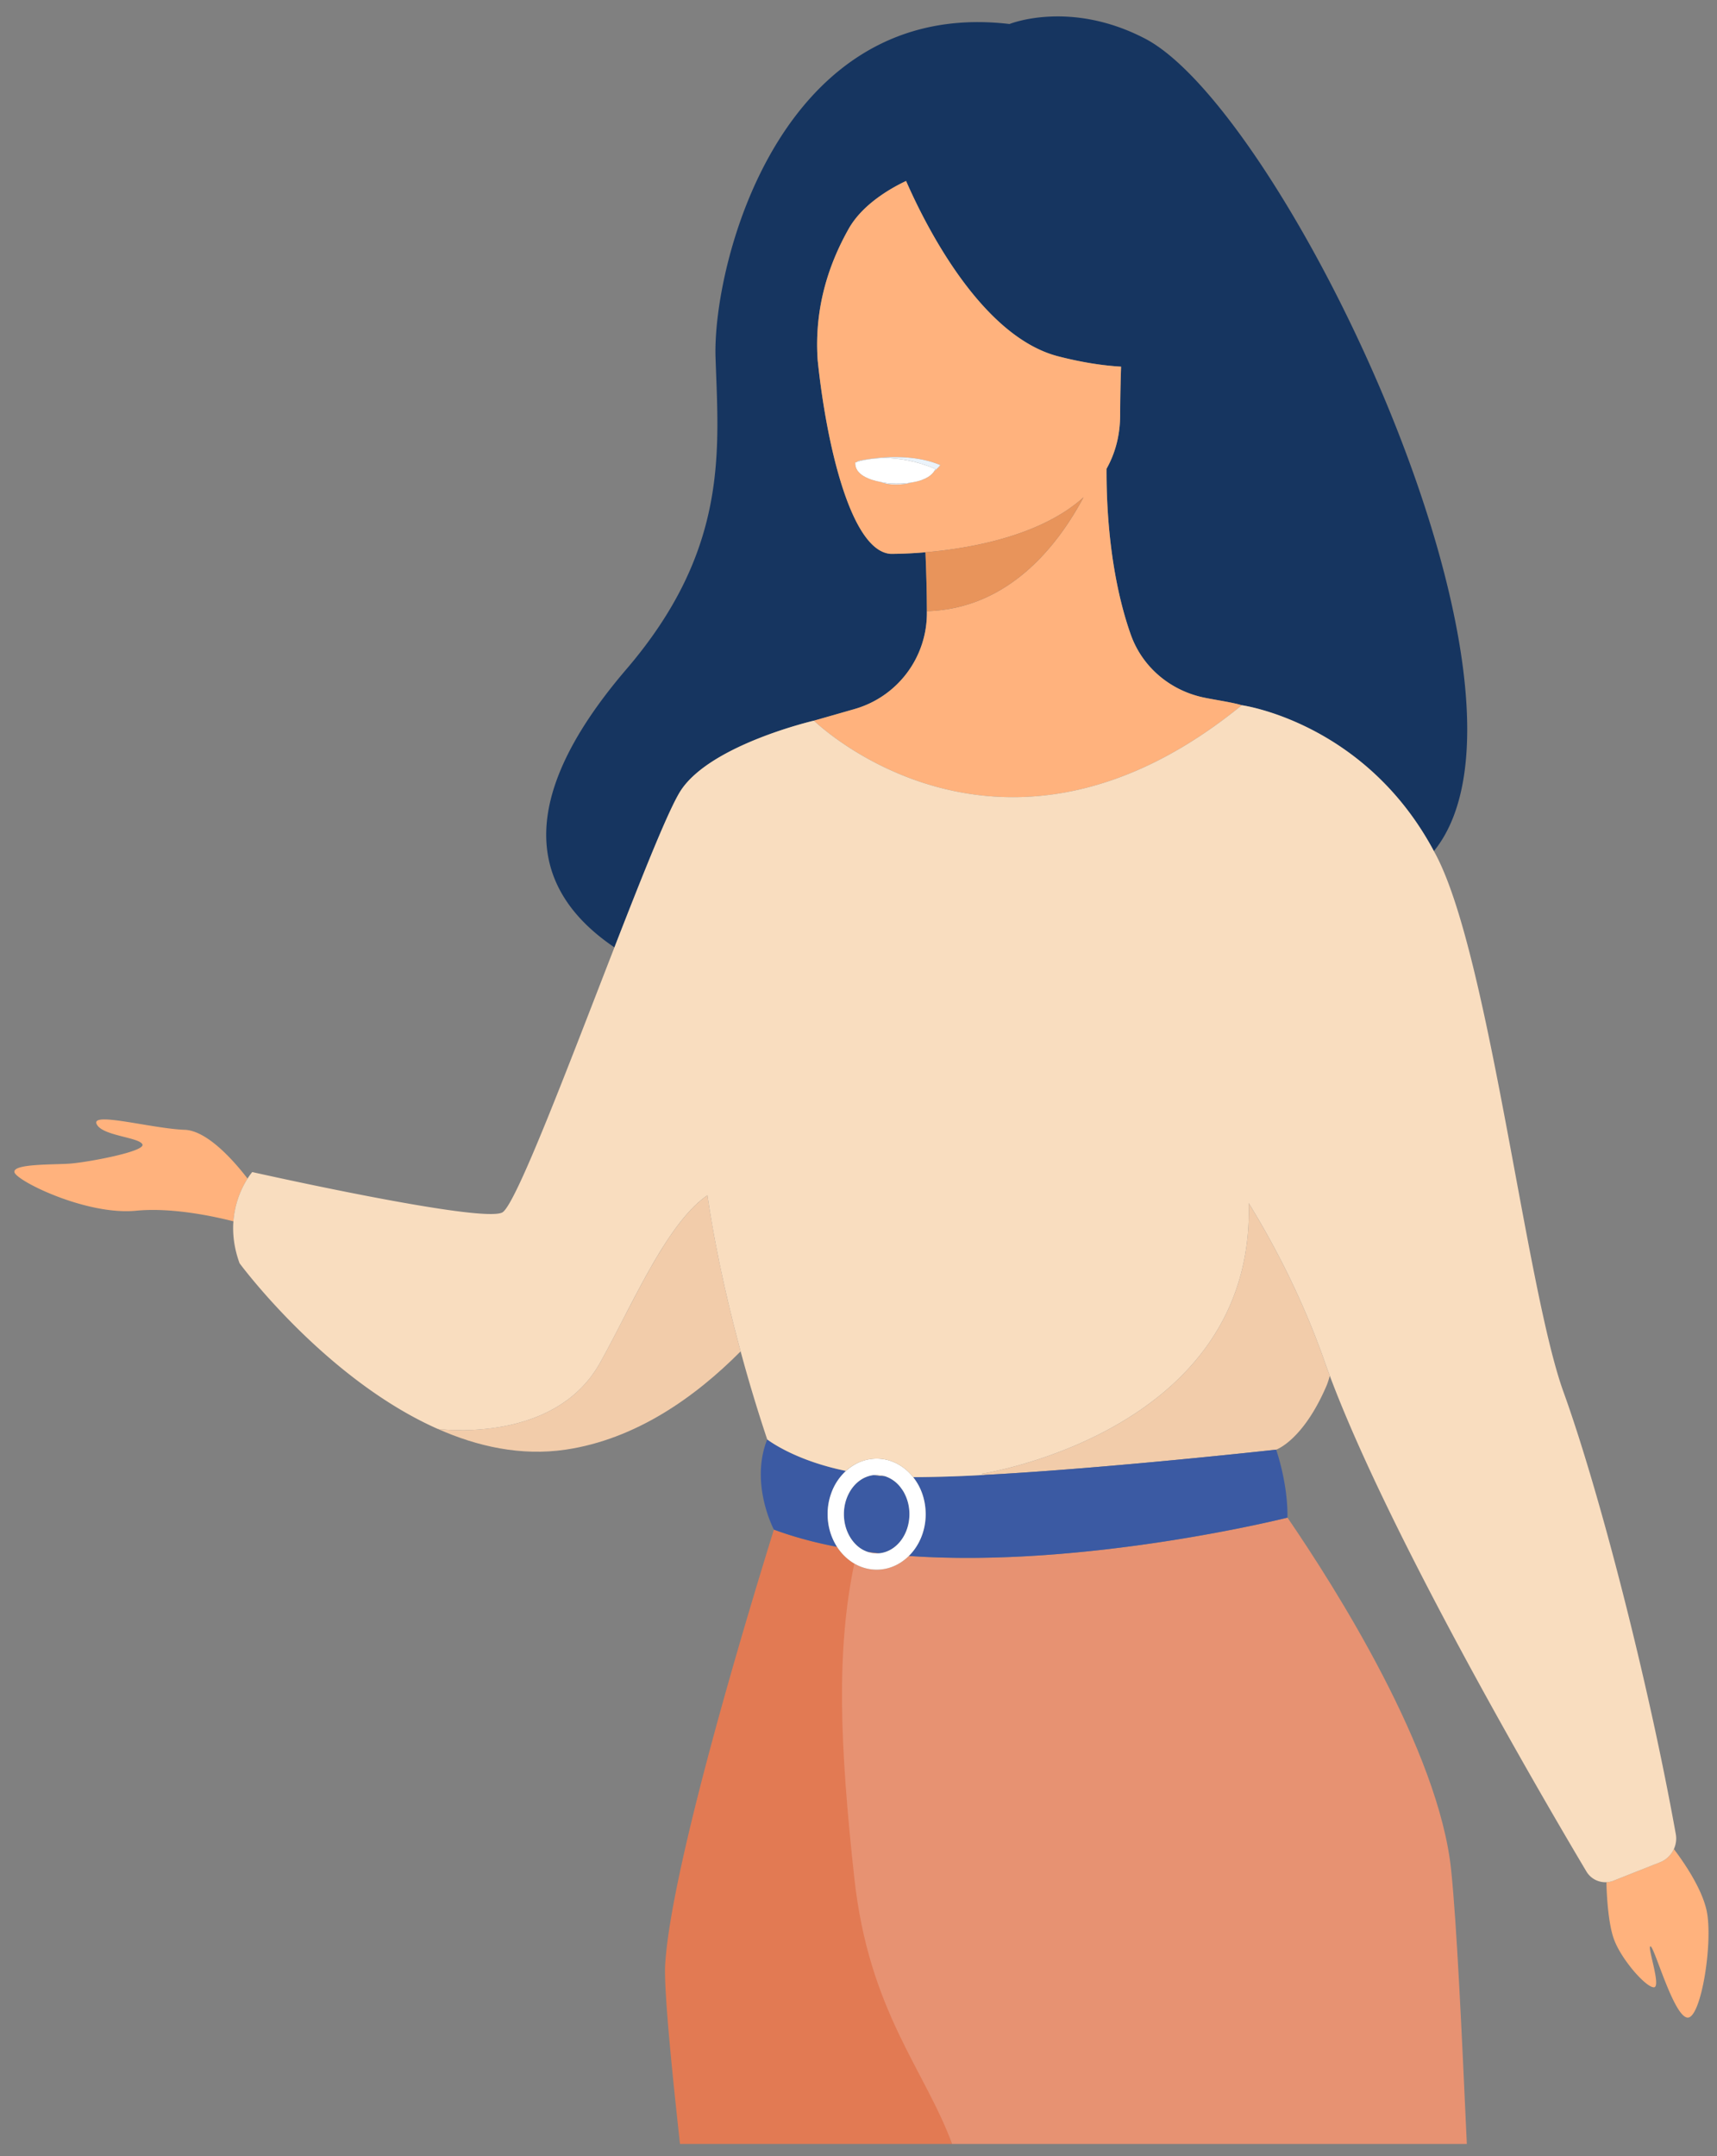<svg width="94" height="118" fill="none" xmlns="http://www.w3.org/2000/svg"><rect width="100%" height="100%" fill="#808080" stroke="none"/><path d="M44.56 39.438h.002s1.043-.296 2.242-.642a5.46 5.46 0 0 0 3.94-5.28v-.07a80.882 80.882 0 0 0-.08-3.222c-1.151.098-1.916.086-1.916.086-2.155-.169-3.5-5.94-3.983-10.605-.203-2.957.672-5.367 1.699-7.187.772-1.368 2.356-2.246 3.14-2.615 1.041 2.38 4.094 8.508 8.331 9.598 1.334.343 2.477.508 3.44.565-.03.874-.047 1.748-.05 2.622-.001 1.155-.278 2.135-.746 2.967-.013 3.887.583 6.988 1.333 9.09.623 1.743 2.12 3.013 3.927 3.414.573.128 1.62.273 2.144.435l.001-.001v.001c.016.002 6.742.927 10.517 7.984l.002-.002c7.075-8.735-8.213-40.52-15.823-44.467-4.115-2.136-7.413-.795-7.413-.795C42.675-.165 39.003 14.521 39.173 19.573c.17 5.054.747 10.48-4.875 17.044-6.548 7.643-4.93 12.342-.662 15.228l.002.001c1.577-4.053 3-7.622 3.637-8.591 1.654-2.512 7.286-3.817 7.286-3.817" fill="#163560"/><path d="M10.109 61.83c-1.785-.067-5.09-.992-4.825-.331.264.66 2.313.727 2.511 1.123.198.397-3.04.992-3.966 1.058-.925.066-3.106 0-3.04.463.066.462 3.931 2.38 6.659 2.115 1.928-.187 4.177.287 5.33.58a5.085 5.085 0 0 1 .774-2.34c-.771-.999-2.21-2.623-3.443-2.669" fill="#FFB27D"/><path d="M32.847 74.587c-2.463 4.406-8.642 3.642-8.884 3.61 2.187.972 4.567 1.496 7 1.137 3.84-.567 7.09-2.869 9.584-5.38-.658-2.43-1.365-5.446-1.817-8.542-2.25 1.548-4.117 6.014-5.883 9.175" fill="#F2CCAA"/><path d="M48.88 26.512a2.25 2.25 0 0 1-.681-.137c-.566-.11-1.416-.387-1.377-1.066 0 0 .05-.018.137-.044l-.016-.032s2.568-.617 4.54.22c0 0-.114.147-.338.332-.108.174-.407.485-1.198.614a3.46 3.46 0 0 1-1.067.113Zm13.032 8.232c-.75-2.1-1.346-5.202-1.333-9.09.468-.831.745-1.81.746-2.966 0-.91.024-1.785.05-2.622-.963-.056-2.106-.222-3.44-.565-4.237-1.09-7.29-7.218-8.33-9.597-.785.368-2.369 1.246-3.141 2.614-1.027 1.82-1.902 4.23-1.7 7.187.484 4.664 1.83 10.436 3.984 10.605 0 0 .765.012 1.917-.086 2.34-.2 6.276-.858 8.655-3.01-1.433 2.686-4.125 6.107-8.576 6.233v.07a5.46 5.46 0 0 1-3.94 5.28c-1.199.345-2.242.641-2.242.641.037.037 10.197 9.942 23.421-.844-.523-.162-1.57-.307-2.144-.435-1.808-.401-3.304-1.67-3.927-3.415" fill="#FFB27D"/><path d="M59.32 27.214c-2.38 2.152-6.316 2.81-8.655 3.01.041.971.077 2.11.079 3.223 4.45-.126 7.143-3.547 8.576-6.233" fill="#E8945B"/><path d="M48.69 26.443s-.211-.014-.491-.068c.2.074.426.125.68.137a3.46 3.46 0 0 0 1.068-.113 5.663 5.663 0 0 1-1.256.044M51.203 25.662s-.012.05-.058.123c.224-.185.337-.332.337-.332-1.971-.837-4.539-.22-4.539-.22l.016.032c.467-.138 2.124-.51 4.244.397Z" fill="#EBF3FA"/><path d="M48.45 80.787a1.531 1.531 0 0 0-.65-.058c.212.023.43.044.655.06l-.006-.002" fill="#F9DDBF"/><path d="M68.363 65.84c.348 12.542-14.629 14.814-14.629 14.814l.205.06c6.73-.36 15.924-1.38 15.924-1.38s1.454-.484 2.743-3.459c.069-.158.134-.355.196-.584a43.1 43.1 0 0 1-.292-.802c-1.166-3.314-2.658-6.222-4.147-8.648" fill="#F2CCAA"/><path d="M46.77 85.566a2.839 2.839 0 0 1-.944-.912 21.73 21.73 0 0 1-3.458-.945c-1.576 5.073-5.632 18.532-5.951 23.796-.07 1.14.245 4.702.81 9.824h14.897c-1.499-4.08-.143-12.423-2.052-15.966" fill="#E27A53"/><path d="M49.756 85.151c-.472.468-1.09.75-1.761.75-.44 0-.857-.12-1.225-.335-.992 4.767-.798 9.892 0 17.2s3.855 10.483 5.354 14.563h28.18c-.29-6.386-.55-11.995-.857-14.98-.67-6.53-6.33-15.453-8.962-19.296v-.001.002s-11.01 2.776-20.729 2.097M47.487 84.924h.003c.207.074.428.101.647.08h.005c-.22-.025-.439-.052-.656-.081l.001.001Z" fill="#E79272"/><path d="M49.947 26.399c.79-.13 1.09-.44 1.198-.614.046-.073.058-.123.058-.123-2.12-.906-3.777-.535-4.244-.397-.086.026-.137.044-.137.044-.039.68.81.956 1.377 1.066.28.054.492.068.492.068.517.032.929.01 1.256-.044Z" fill="#fff"/><path d="M47.333 80.867c-.36.172-.665.48-.865.872a2.44 2.44 0 0 0-.267 1.124c0 .73.304 1.374.767 1.764.157.13.33.232.517.295.218.03.437.057.657.082.922-.09 1.646-1.014 1.646-2.141v-.02c0-.384-.092-.762-.267-1.104a1.503 1.503 0 0 0-.162-.265s0-.003-.003-.003a1.767 1.767 0 0 0-.901-.682 17.505 17.505 0 0 1-.655-.06h-.003c-.162.023-.317.07-.464.138M53.939 80.714c-1.474.08-2.83.127-3.946.125.21.263.377.567.495.9.01.025.018.052.028.08.108.337.163.69.162 1.044 0 .914-.357 1.733-.921 2.288 9.719.678 20.727-2.098 20.727-2.098v-.002c.026-1.907-.618-3.712-.62-3.717 0 0-9.194 1.02-15.925 1.38M45.825 84.653a3.296 3.296 0 0 1-.516-1.79c0-.397.067-.777.192-1.124.163-.474.442-.9.81-1.24h.002l.001-.001c-2.868-.585-4.311-1.725-4.312-1.725-.964 2.433.366 4.936.366 4.936 1.08.402 2.243.71 3.457.944" fill="#3B5AA3"/><path d="M46.31 80.5a3.03 3.03 0 0 0-.81 1.24c-.128.36-.192.74-.191 1.123 0 .67.192 1.288.516 1.79v.001c.248.38.57.695.945.912.368.215.785.335 1.225.335.672 0 1.289-.282 1.76-.75h.001c.565-.555.922-1.374.922-2.288 0-.032 0-.065-.003-.095a3.373 3.373 0 0 0-.16-.95c-.01-.027-.017-.054-.027-.08a3.091 3.091 0 0 0-.495-.899c-.492-.622-1.207-1.014-1.998-1.014-.637 0-1.22.252-1.68.673l-.002.001-.003.001Zm1.685.217c.157 0 .31.025.454.07l.006.002c.368.123.685.364.903.685.063.082.118.171.163.265.167.322.265.7.267 1.104v.02c0 1.127-.724 2.05-1.646 2.141h-.005a1.49 1.49 0 0 1-.647-.08h-.003l-.001-.001-.001-.001a1.627 1.627 0 0 1-.517-.295c-.463-.39-.767-1.035-.767-1.764 0-.412.097-.797.267-1.124.2-.393.505-.7.865-.872.147-.068.302-.115.464-.138h.002c.065-.008.13-.012.196-.012" fill="#fff"/><path d="M93.42 104.505c-.288-1.231-1.267-2.636-1.781-3.313a1.38 1.38 0 0 1-.748.717l-2.556 1.014c-.128.05-.26.076-.39.082.013.56.081 2.28.44 3.192.431 1.097 1.726 2.56 2.158 2.56.431 0-.396-2.286-.18-2.24.216.046 1.257 3.806 2.012 3.897.756.092 1.44-4.217 1.045-5.91" fill="#FFB27D"/><path d="M90.891 101.91c.344-.137.603-.4.748-.718.113-.249.157-.53.106-.814-1.502-8.365-4.197-18.805-6.15-24.205-2.04-5.643-4.025-23.566-6.917-29.263-.057-.114-.118-.221-.177-.332-3.775-7.057-10.5-7.982-10.517-7.984v-.001c-13.224 10.787-23.385.882-23.422.846l-.001-.001s-5.632 1.305-7.286 3.817c-.637.969-2.06 4.538-3.637 8.591-2.513 6.458-5.414 14.145-6.145 14.51-1.19.596-13.683-2.214-13.683-2.214s-.11.124-.258.356a5.085 5.085 0 0 0-.774 2.34c-.05.67.026 1.443.338 2.295 0 0 4.652 6.316 10.84 9.062l.007.002c.242.032 6.421.796 8.884-3.61 1.766-3.16 3.633-7.627 5.883-9.175.452 3.096 1.16 6.113 1.817 8.542.437 1.62.923 3.227 1.455 4.819 0 0 1.444 1.14 4.312 1.725a2.476 2.476 0 0 1 1.68-.673c.792 0 1.507.392 2 1.014a74.373 74.373 0 0 0 3.945-.125l-.205-.06s14.977-2.272 14.629-14.814c1.489 2.426 2.98 5.335 4.147 8.649.092.261.19.53.292.802 3.344 8.931 11.844 23.426 14.049 27.128.233.392.659.606 1.094.586a1.2 1.2 0 0 0 .39-.082l2.556-1.013Z" fill="#F9DDBF"/></svg>